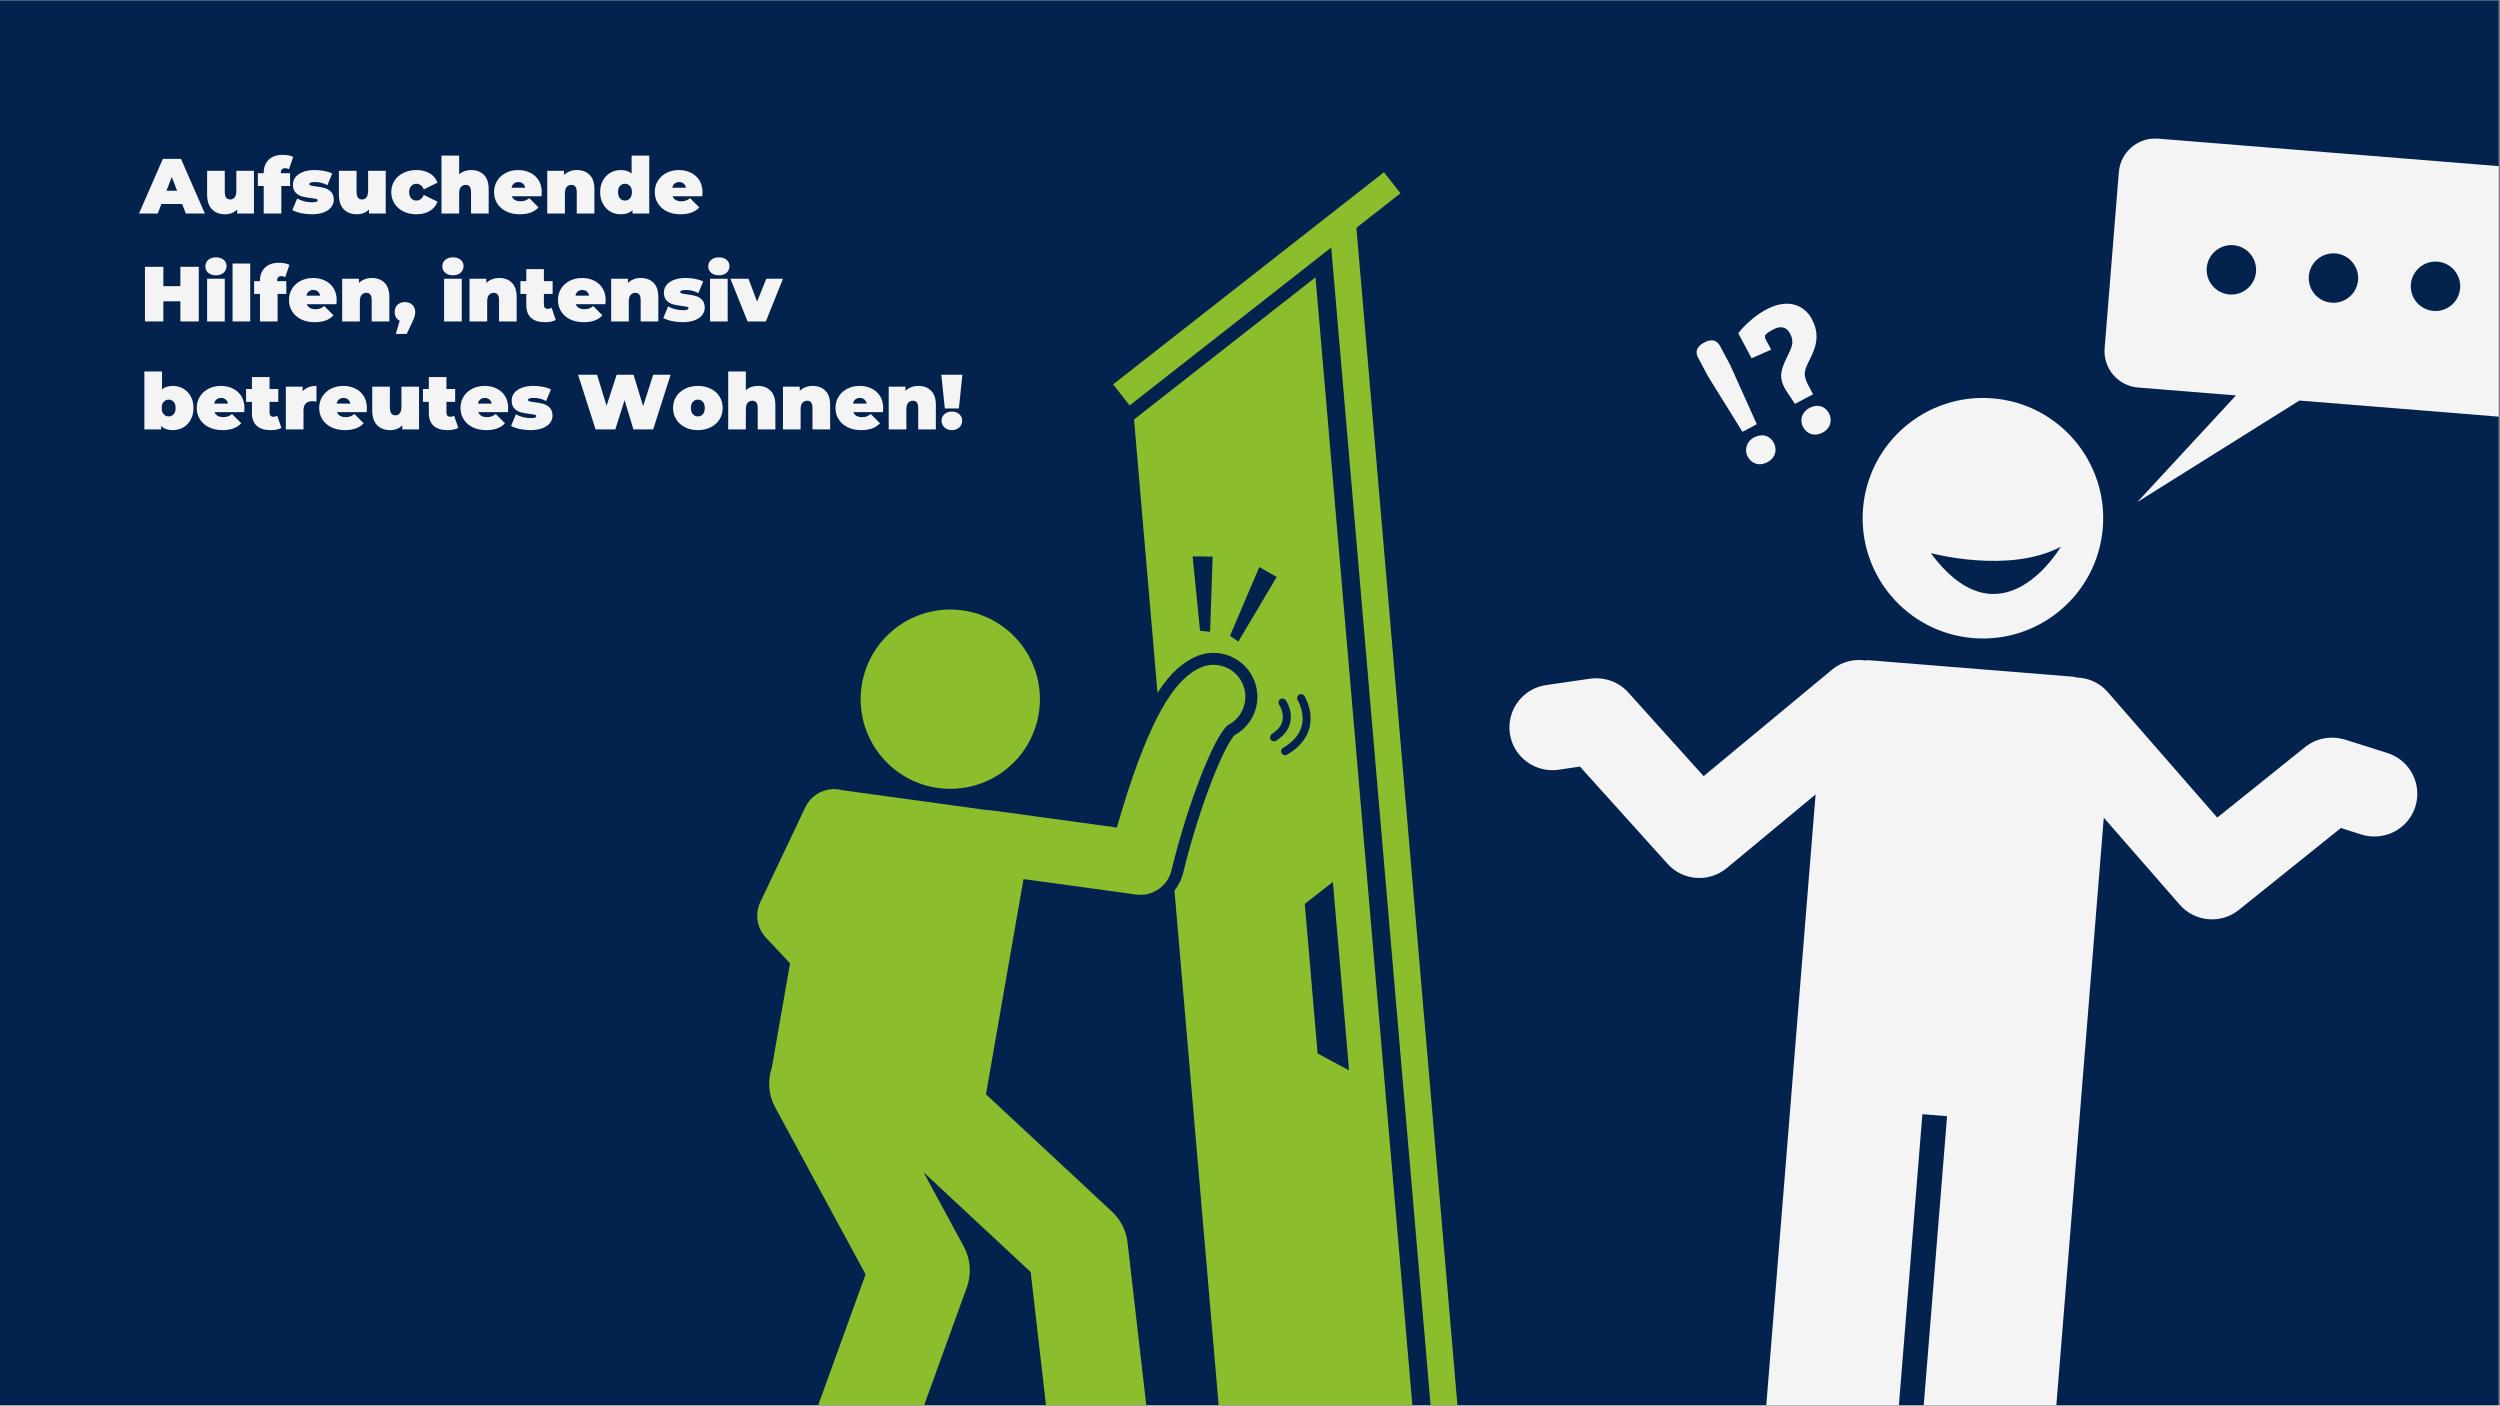 <svg xmlns="http://www.w3.org/2000/svg" xmlns:xlink="http://www.w3.org/1999/xlink" width="1366" zoomAndPan="magnify" viewBox="0 0 1024.5 576" height="768" preserveAspectRatio="xMidYMid meet" version="1.0"><rect x="0" y="0" width="1024.5" height="576" fill="#808080" stroke="none"/><defs><g/><clipPath id="25b8213dde"><path d="M 0 0.141 L 1024 0.141 L 1024 575.859 L 0 575.859 Z M 0 0.141 " clip-rule="nonzero"/></clipPath><clipPath id="cb676004bd"><path d="M 456 70 L 622 70 L 622 575.859 L 456 575.859 Z M 456 70 " clip-rule="nonzero"/></clipPath><clipPath id="ad0b7ab2ba"><path d="M 278.613 95.344 L 573.633 70.02 L 622.613 640.641 L 327.594 665.965 Z M 278.613 95.344 " clip-rule="nonzero"/></clipPath><clipPath id="c7937ac590"><path d="M 278.613 95.344 L 573.633 70.02 L 622.613 640.641 L 327.594 665.965 Z M 278.613 95.344 " clip-rule="nonzero"/></clipPath><clipPath id="2c65b1c146"><path d="M 464 113 L 584 113 L 584 575.859 L 464 575.859 Z M 464 113 " clip-rule="nonzero"/></clipPath><clipPath id="385bc21e97"><path d="M 278.613 95.344 L 573.633 70.02 L 622.613 640.641 L 327.594 665.965 Z M 278.613 95.344 " clip-rule="nonzero"/></clipPath><clipPath id="64f0d06e18"><path d="M 278.613 95.344 L 573.633 70.02 L 622.613 640.641 L 327.594 665.965 Z M 278.613 95.344 " clip-rule="nonzero"/></clipPath><clipPath id="daf5c1ca5a"><path d="M 352 249 L 427 249 L 427 324 L 352 324 Z M 352 249 " clip-rule="nonzero"/></clipPath><clipPath id="762159514d"><path d="M 278.613 95.344 L 573.633 70.02 L 622.613 640.641 L 327.594 665.965 Z M 278.613 95.344 " clip-rule="nonzero"/></clipPath><clipPath id="d66ca5c452"><path d="M 278.613 95.344 L 573.633 70.02 L 622.613 640.641 L 327.594 665.965 Z M 278.613 95.344 " clip-rule="nonzero"/></clipPath><clipPath id="ad894f2ce6"><path d="M 310 272 L 511 272 L 511 575.859 L 310 575.859 Z M 310 272 " clip-rule="nonzero"/></clipPath><clipPath id="f0c985a458"><path d="M 278.613 95.344 L 573.633 70.02 L 622.613 640.641 L 327.594 665.965 Z M 278.613 95.344 " clip-rule="nonzero"/></clipPath><clipPath id="a41aa88784"><path d="M 278.613 95.344 L 573.633 70.02 L 622.613 640.641 L 327.594 665.965 Z M 278.613 95.344 " clip-rule="nonzero"/></clipPath><clipPath id="6eef531f03"><path d="M 618 270 L 991 270 L 991 575.859 L 618 575.859 Z M 618 270 " clip-rule="nonzero"/></clipPath><clipPath id="ee517dc1c3"><path d="M 637.852 36.527 L 1051.055 69.883 L 1000.211 699.773 L 587.008 666.422 Z M 637.852 36.527 " clip-rule="nonzero"/></clipPath><clipPath id="a0e5024211"><path d="M 637.852 36.527 L 1051.055 69.883 L 1000.211 699.773 L 587.008 666.422 Z M 637.852 36.527 " clip-rule="nonzero"/></clipPath><clipPath id="c7067e1b9d"><path d="M 763 163 L 862 163 L 862 262 L 763 262 Z M 763 163 " clip-rule="nonzero"/></clipPath><clipPath id="add073754c"><path d="M 637.852 36.527 L 1051.055 69.883 L 1000.211 699.773 L 587.008 666.422 Z M 637.852 36.527 " clip-rule="nonzero"/></clipPath><clipPath id="472c89cc22"><path d="M 637.852 36.527 L 1051.055 69.883 L 1000.211 699.773 L 587.008 666.422 Z M 637.852 36.527 " clip-rule="nonzero"/></clipPath><clipPath id="4979d67a5b"><path d="M 695 139 L 720 139 L 720 177 L 695 177 Z M 695 139 " clip-rule="nonzero"/></clipPath><clipPath id="d7a58865d5"><path d="M 637.852 36.527 L 1051.055 69.883 L 1000.211 699.773 L 587.008 666.422 Z M 637.852 36.527 " clip-rule="nonzero"/></clipPath><clipPath id="a3323cdeba"><path d="M 637.852 36.527 L 1051.055 69.883 L 1000.211 699.773 L 587.008 666.422 Z M 637.852 36.527 " clip-rule="nonzero"/></clipPath><clipPath id="aa5c62e449"><path d="M 715 178 L 728 178 L 728 191 L 715 191 Z M 715 178 " clip-rule="nonzero"/></clipPath><clipPath id="44f4743925"><path d="M 637.852 36.527 L 1051.055 69.883 L 1000.211 699.773 L 587.008 666.422 Z M 637.852 36.527 " clip-rule="nonzero"/></clipPath><clipPath id="c22205be46"><path d="M 637.852 36.527 L 1051.055 69.883 L 1000.211 699.773 L 587.008 666.422 Z M 637.852 36.527 " clip-rule="nonzero"/></clipPath><clipPath id="f00ee5a2d2"><path d="M 738 166 L 751 166 L 751 179 L 738 179 Z M 738 166 " clip-rule="nonzero"/></clipPath><clipPath id="50dbfa3ab9"><path d="M 637.852 36.527 L 1051.055 69.883 L 1000.211 699.773 L 587.008 666.422 Z M 637.852 36.527 " clip-rule="nonzero"/></clipPath><clipPath id="3c5fbf03f8"><path d="M 637.852 36.527 L 1051.055 69.883 L 1000.211 699.773 L 587.008 666.422 Z M 637.852 36.527 " clip-rule="nonzero"/></clipPath><clipPath id="2d6e8cd211"><path d="M 712 124 L 745 124 L 745 166 L 712 166 Z M 712 124 " clip-rule="nonzero"/></clipPath><clipPath id="683b3ddb9b"><path d="M 637.852 36.527 L 1051.055 69.883 L 1000.211 699.773 L 587.008 666.422 Z M 637.852 36.527 " clip-rule="nonzero"/></clipPath><clipPath id="9d021819ec"><path d="M 637.852 36.527 L 1051.055 69.883 L 1000.211 699.773 L 587.008 666.422 Z M 637.852 36.527 " clip-rule="nonzero"/></clipPath><clipPath id="b63d53219b"><path d="M 862 56 L 1024 56 L 1024 206 L 862 206 Z M 862 56 " clip-rule="nonzero"/></clipPath><clipPath id="d67569361a"><path d="M 637.852 36.527 L 1051.055 69.883 L 1000.211 699.773 L 587.008 666.422 Z M 637.852 36.527 " clip-rule="nonzero"/></clipPath><clipPath id="8c98deb49f"><path d="M 637.852 36.527 L 1051.055 69.883 L 1000.211 699.773 L 587.008 666.422 Z M 637.852 36.527 " clip-rule="nonzero"/></clipPath></defs><g clip-path="url(#25b8213dde)"><path fill="#ffffff" d="M 0 0.141 L 1024 0.141 L 1024 575.859 L 0 575.859 Z M 0 0.141 " fill-opacity="1" fill-rule="nonzero"/><path fill="#03234e" d="M 0 0.141 L 1024 0.141 L 1024 575.859 L 0 575.859 Z M 0 0.141 " fill-opacity="1" fill-rule="nonzero"/></g><g clip-path="url(#cb676004bd)"><g clip-path="url(#ad0b7ab2ba)"><g clip-path="url(#c7937ac590)"><path fill="#8bbd2c" d="M 590.672 627.285 L 590.703 627.672 L 616.133 641.34 L 621.328 631.68 L 601.125 620.82 L 555.848 93.355 L 573.906 79.211 L 567.141 70.574 L 456.164 157.508 L 462.926 166.141 L 545.535 101.434 L 583.809 547.352 Z M 590.672 627.285 " fill-opacity="1" fill-rule="nonzero"/></g></g></g><g clip-path="url(#2c65b1c146)"><g clip-path="url(#385bc21e97)"><g clip-path="url(#64f0d06e18)"><path fill="#8bbd2c" d="M 489.59 269.285 C 491.543 268.359 493.617 267.793 495.758 267.609 C 503.18 266.973 510.32 271.066 513.52 277.801 C 517.641 286.473 514.324 296.637 505.984 301.227 C 502.066 304.977 491.922 328.738 484.812 357.879 C 484.168 360.531 482.941 362.922 481.301 364.945 L 497.594 554.75 L 500.035 583.191 L 583.242 627.918 L 576.383 547.988 L 539.098 113.641 L 464.73 171.898 L 474.344 283.918 C 480.039 275.051 485.098 271.418 489.59 269.285 Z M 552.848 438.648 L 539.961 431.723 L 534.699 370.418 L 546.215 361.398 Z M 531.793 286.961 C 531.316 286.195 531.551 285.191 532.316 284.715 C 533.082 284.234 534.086 284.473 534.566 285.234 C 534.719 285.484 538.32 291.379 536.637 298.164 C 535.531 302.625 532.441 306.359 527.457 309.266 C 527.242 309.391 527.008 309.465 526.773 309.484 C 526.164 309.535 525.551 309.242 525.223 308.68 C 524.77 307.898 525.035 306.902 525.812 306.445 C 530.008 304 532.582 300.949 533.469 297.379 C 534.82 291.918 531.824 287.012 531.793 286.961 Z M 528.801 295.816 C 528.191 298.875 526.223 301.48 522.953 303.559 C 522.727 303.703 522.473 303.785 522.219 303.805 C 521.633 303.855 521.039 303.586 520.699 303.055 C 520.215 302.293 520.441 301.285 521.199 300.801 C 523.68 299.227 525.156 297.344 525.59 295.203 C 526.27 291.867 524.234 288.848 524.211 288.816 C 523.703 288.074 523.887 287.059 524.625 286.547 C 525.363 286.035 526.375 286.215 526.895 286.953 C 527.008 287.121 529.742 291.098 528.801 295.816 Z M 516.059 232.387 L 523.195 236.434 L 507.453 262.949 L 504.051 260.551 Z M 496.945 228.113 L 495.902 258.93 L 491.766 258.465 L 488.738 228 Z M 496.945 228.113 " fill-opacity="1" fill-rule="nonzero"/></g></g></g><g clip-path="url(#daf5c1ca5a)"><g clip-path="url(#762159514d)"><g clip-path="url(#d66ca5c452)"><path fill="#8bbd2c" d="M 390.398 249.797 C 391.602 249.832 392.801 249.922 393.996 250.07 C 395.188 250.223 396.371 250.43 397.547 250.695 C 398.719 250.961 399.875 251.281 401.02 251.664 C 402.16 252.043 403.281 252.477 404.379 252.969 C 405.48 253.457 406.551 254 407.598 254.594 C 408.641 255.188 409.656 255.836 410.641 256.527 C 411.621 257.223 412.566 257.965 413.477 258.754 C 414.387 259.539 415.254 260.371 416.082 261.242 C 416.91 262.117 417.695 263.027 418.434 263.977 C 419.172 264.93 419.859 265.91 420.504 266.93 C 421.145 267.949 421.734 268.996 422.273 270.07 C 422.812 271.145 423.297 272.246 423.727 273.367 C 424.16 274.492 424.531 275.633 424.852 276.793 C 425.172 277.953 425.43 279.129 425.633 280.312 C 425.84 281.5 425.984 282.691 426.07 283.891 C 426.156 285.094 426.184 286.293 426.148 287.496 C 426.117 288.699 426.027 289.898 425.879 291.09 C 425.727 292.285 425.52 293.469 425.254 294.641 C 424.988 295.816 424.668 296.973 424.285 298.113 C 423.906 299.258 423.473 300.379 422.98 301.477 C 422.492 302.574 421.949 303.648 421.355 304.691 C 420.762 305.738 420.113 306.754 419.422 307.734 C 418.727 308.719 417.984 309.664 417.195 310.574 C 416.41 311.48 415.578 312.352 414.707 313.18 C 413.832 314.008 412.922 314.789 411.973 315.527 C 411.02 316.266 410.039 316.957 409.02 317.598 C 408 318.242 406.953 318.832 405.879 319.371 C 404.805 319.91 403.703 320.395 402.582 320.824 C 401.457 321.254 400.316 321.629 399.156 321.949 C 397.996 322.266 396.82 322.527 395.637 322.73 C 394.449 322.934 393.258 323.078 392.059 323.164 C 390.855 323.25 389.656 323.277 388.453 323.246 C 387.25 323.215 386.051 323.125 384.859 322.973 C 383.664 322.824 382.48 322.617 381.309 322.352 C 380.133 322.086 378.977 321.762 377.836 321.383 C 376.691 321.004 375.57 320.566 374.473 320.078 C 373.375 319.59 372.301 319.047 371.258 318.453 C 370.211 317.855 369.195 317.211 368.215 316.516 C 367.23 315.82 366.285 315.082 365.375 314.293 C 364.465 313.504 363.598 312.676 362.77 311.801 C 361.941 310.93 361.16 310.016 360.422 309.066 C 359.684 308.117 358.992 307.133 358.352 306.117 C 357.707 305.098 357.117 304.051 356.578 302.977 C 356.039 301.898 355.555 300.801 355.125 299.676 C 354.695 298.555 354.32 297.41 354 296.25 C 353.684 295.09 353.422 293.918 353.219 292.73 C 353.016 291.547 352.871 290.352 352.785 289.152 C 352.699 287.953 352.672 286.75 352.703 285.551 C 352.734 284.348 352.824 283.148 352.977 281.953 C 353.125 280.762 353.332 279.578 353.598 278.402 C 353.863 277.23 354.188 276.07 354.566 274.93 C 354.945 273.789 355.379 272.668 355.871 271.57 C 356.359 270.469 356.902 269.398 357.496 268.352 C 358.094 267.309 358.738 266.293 359.434 265.309 C 360.129 264.328 360.867 263.383 361.656 262.473 C 362.445 261.562 363.273 260.695 364.148 259.867 C 365.02 259.039 365.934 258.254 366.883 257.516 C 367.832 256.777 368.816 256.09 369.832 255.445 C 370.852 254.805 371.898 254.215 372.973 253.676 C 374.051 253.137 375.148 252.652 376.273 252.223 C 377.395 251.789 378.539 251.418 379.699 251.098 C 380.859 250.777 382.031 250.52 383.219 250.316 C 384.402 250.109 385.598 249.965 386.797 249.879 C 387.996 249.793 389.199 249.766 390.398 249.797 Z M 390.398 249.797 " fill-opacity="1" fill-rule="nonzero"/></g></g></g><g clip-path="url(#ad894f2ce6)"><g clip-path="url(#f0c985a458)"><g clip-path="url(#a41aa88784)"><path fill="#8bbd2c" d="M 338.945 625.746 C 341.816 626.785 344.77 627.141 347.629 626.895 C 355.309 626.234 362.285 621.23 365.086 613.5 L 396.215 527.523 C 398.199 522.047 397.746 515.984 394.973 510.859 L 378.477 480.395 L 422.375 521.277 L 431.215 598.184 C 432.48 609.184 442.27 617.129 453.227 616.188 C 453.426 616.172 453.625 616.152 453.82 616.129 C 465.02 614.84 473.055 604.719 471.77 593.523 L 462.066 509.141 C 461.512 504.312 459.254 499.844 455.699 496.535 L 404.047 448.434 L 419.43 360.25 L 465.586 366.574 C 466.566 366.707 467.535 366.727 468.484 366.648 C 473.957 366.176 478.699 362.27 480.051 356.723 C 486.734 329.312 497.512 301.621 503.211 297.156 C 509.5 293.961 512.133 286.316 509.09 279.906 C 505.992 273.391 498.199 270.617 491.688 273.711 C 484.992 276.891 475.836 284.797 464.324 317.977 C 461.629 325.75 459.367 333.27 457.711 339.125 L 406.328 332.09 C 405.723 332.008 405.117 331.984 404.52 331.984 L 345.246 323.828 C 344.148 323.527 343.035 323.379 341.93 323.371 L 341.516 323.312 C 341.477 323.332 341.445 323.355 341.406 323.371 C 336.676 323.523 332.191 326.246 330.023 330.816 L 311.574 369.668 C 309.27 374.523 310.172 380.293 313.848 384.211 L 323.758 394.773 L 316.312 437.453 C 314.531 442.656 314.824 448.559 317.652 453.777 L 354.715 522.238 L 326.703 599.605 C 322.867 610.203 328.348 621.906 338.945 625.746 Z M 338.945 625.746 " fill-opacity="1" fill-rule="nonzero"/></g></g></g><g fill="#f4f4f4" fill-opacity="1"><g transform="translate(57.572, 87.498)"><g><path d="M 17.078 -3.906 L 8.578 -3.906 L 7.062 0 L -0.609 0 L 9.172 -22.391 L 16.594 -22.391 L 26.391 0 L 18.578 0 Z M 15 -9.344 L 12.828 -14.969 L 10.656 -9.344 Z M 15 -9.344 "/></g></g></g><g fill="#f4f4f4" fill-opacity="1"><g transform="translate(83.345, 87.498)"><g><path d="M 20.719 -17.5 L 20.719 0 L 13.844 0 L 13.844 -1.656 C 13.207 -1 12.461 -0.504 11.609 -0.172 C 10.754 0.148 9.848 0.312 8.891 0.312 C 6.672 0.312 4.891 -0.359 3.547 -1.703 C 2.203 -3.055 1.531 -5.102 1.531 -7.844 L 1.531 -17.5 L 8.766 -17.5 L 8.766 -9.078 C 8.766 -7.891 8.957 -7.035 9.344 -6.516 C 9.727 -6.004 10.289 -5.75 11.031 -5.75 C 11.738 -5.75 12.328 -6.031 12.797 -6.594 C 13.266 -7.164 13.5 -8.062 13.5 -9.281 L 13.5 -17.5 Z M 20.719 -17.5 "/></g></g></g><g fill="#f4f4f4" fill-opacity="1"><g transform="translate(105.665, 87.498)"><g><path d="M 9.406 -16.531 L 13.203 -16.531 L 13.203 -11.266 L 9.625 -11.266 L 9.625 0 L 2.406 0 L 2.406 -11.266 L 0 -11.266 L 0 -16.531 L 2.406 -16.531 L 2.406 -16.625 C 2.406 -18.906 3.086 -20.711 4.453 -22.047 C 5.816 -23.379 7.734 -24.047 10.203 -24.047 C 11.016 -24.047 11.801 -23.973 12.562 -23.828 C 13.332 -23.68 13.973 -23.469 14.484 -23.188 L 12.766 -18.172 C 12.16 -18.441 11.613 -18.578 11.125 -18.578 C 10.594 -18.578 10.172 -18.41 9.859 -18.078 C 9.555 -17.754 9.406 -17.25 9.406 -16.562 Z M 9.406 -16.531 "/></g></g></g><g fill="#f4f4f4" fill-opacity="1"><g transform="translate(119.287, 87.498)"><g><path d="M 8.438 0.312 C 6.945 0.312 5.477 0.156 4.031 -0.156 C 2.582 -0.477 1.41 -0.895 0.516 -1.406 L 2.5 -6.172 C 3.301 -5.68 4.254 -5.297 5.359 -5.016 C 6.473 -4.742 7.555 -4.609 8.609 -4.609 C 9.43 -4.609 10.008 -4.676 10.344 -4.812 C 10.676 -4.945 10.844 -5.156 10.844 -5.438 C 10.844 -5.719 10.633 -5.91 10.219 -6.016 C 9.801 -6.117 9.125 -6.223 8.188 -6.328 C 6.758 -6.504 5.539 -6.723 4.531 -6.984 C 3.531 -7.254 2.648 -7.77 1.891 -8.531 C 1.141 -9.301 0.766 -10.398 0.766 -11.828 C 0.766 -12.961 1.102 -13.977 1.781 -14.875 C 2.469 -15.77 3.488 -16.484 4.844 -17.016 C 6.195 -17.547 7.82 -17.812 9.719 -17.812 C 11.039 -17.812 12.336 -17.688 13.609 -17.438 C 14.879 -17.195 15.961 -16.844 16.859 -16.375 L 14.875 -11.609 C 13.332 -12.461 11.645 -12.891 9.812 -12.891 C 8.238 -12.891 7.453 -12.613 7.453 -12.062 C 7.453 -11.781 7.664 -11.582 8.094 -11.469 C 8.52 -11.352 9.191 -11.238 10.109 -11.125 C 11.535 -10.957 12.742 -10.734 13.734 -10.453 C 14.723 -10.18 15.598 -9.66 16.359 -8.891 C 17.117 -8.117 17.5 -7.02 17.5 -5.594 C 17.5 -4.508 17.156 -3.52 16.469 -2.625 C 15.789 -1.727 14.77 -1.016 13.406 -0.484 C 12.039 0.047 10.383 0.312 8.438 0.312 Z M 8.438 0.312 "/></g></g></g><g fill="#f4f4f4" fill-opacity="1"><g transform="translate(137.353, 87.498)"><g><path d="M 20.719 -17.5 L 20.719 0 L 13.844 0 L 13.844 -1.656 C 13.207 -1 12.461 -0.504 11.609 -0.172 C 10.754 0.148 9.848 0.312 8.891 0.312 C 6.672 0.312 4.891 -0.359 3.547 -1.703 C 2.203 -3.055 1.531 -5.102 1.531 -7.844 L 1.531 -17.5 L 8.766 -17.5 L 8.766 -9.078 C 8.766 -7.891 8.957 -7.035 9.344 -6.516 C 9.727 -6.004 10.289 -5.75 11.031 -5.75 C 11.738 -5.75 12.328 -6.031 12.797 -6.594 C 13.266 -7.164 13.5 -8.062 13.5 -9.281 L 13.5 -17.5 Z M 20.719 -17.5 "/></g></g></g><g fill="#f4f4f4" fill-opacity="1"><g transform="translate(159.673, 87.498)"><g><path d="M 11 0.312 C 9.02 0.312 7.242 -0.066 5.672 -0.828 C 4.109 -1.598 2.883 -2.676 2 -4.062 C 1.113 -5.445 0.672 -7.016 0.672 -8.766 C 0.672 -10.516 1.113 -12.078 2 -13.453 C 2.883 -14.828 4.109 -15.895 5.672 -16.656 C 7.242 -17.426 9.02 -17.812 11 -17.812 C 13.133 -17.812 14.957 -17.352 16.469 -16.438 C 17.988 -15.52 19.035 -14.254 19.609 -12.641 L 14.016 -9.891 C 13.328 -11.422 12.312 -12.188 10.969 -12.188 C 10.113 -12.188 9.406 -11.883 8.844 -11.281 C 8.281 -10.688 8 -9.848 8 -8.766 C 8 -7.648 8.281 -6.797 8.844 -6.203 C 9.406 -5.609 10.113 -5.312 10.969 -5.312 C 12.312 -5.312 13.328 -6.078 14.016 -7.609 L 19.609 -4.859 C 19.035 -3.242 17.988 -1.977 16.469 -1.062 C 14.957 -0.145 13.133 0.312 11 0.312 Z M 11 0.312 "/></g></g></g><g fill="#f4f4f4" fill-opacity="1"><g transform="translate(179.339, 87.498)"><g><path d="M 13.75 -17.812 C 15.906 -17.812 17.641 -17.16 18.953 -15.859 C 20.266 -14.555 20.922 -12.598 20.922 -9.984 L 20.922 0 L 13.688 0 L 13.688 -8.734 C 13.688 -10.734 12.973 -11.734 11.547 -11.734 C 10.734 -11.734 10.078 -11.453 9.578 -10.891 C 9.078 -10.328 8.828 -9.438 8.828 -8.219 L 8.828 0 L 1.594 0 L 1.594 -23.734 L 8.828 -23.734 L 8.828 -16.094 C 10.172 -17.238 11.812 -17.812 13.75 -17.812 Z M 13.75 -17.812 "/></g></g></g><g fill="#f4f4f4" fill-opacity="1"><g transform="translate(201.786, 87.498)"><g><path d="M 20.219 -8.766 C 20.219 -8.66 20.188 -8.094 20.125 -7.062 L 7.969 -7.062 C 8.219 -6.406 8.641 -5.898 9.234 -5.547 C 9.836 -5.191 10.586 -5.016 11.484 -5.016 C 12.254 -5.016 12.898 -5.109 13.422 -5.297 C 13.941 -5.492 14.508 -5.828 15.125 -6.297 L 18.906 -2.5 C 17.195 -0.625 14.648 0.312 11.266 0.312 C 9.148 0.312 7.289 -0.07 5.688 -0.844 C 4.094 -1.625 2.859 -2.707 1.984 -4.094 C 1.109 -5.477 0.672 -7.035 0.672 -8.766 C 0.672 -10.516 1.102 -12.078 1.969 -13.453 C 2.832 -14.828 4.016 -15.895 5.516 -16.656 C 7.016 -17.426 8.707 -17.812 10.594 -17.812 C 12.352 -17.812 13.961 -17.457 15.422 -16.75 C 16.891 -16.051 18.055 -15.02 18.922 -13.656 C 19.785 -12.289 20.219 -10.66 20.219 -8.766 Z M 10.656 -12.891 C 9.906 -12.891 9.285 -12.688 8.797 -12.281 C 8.305 -11.875 7.988 -11.301 7.844 -10.562 L 13.469 -10.562 C 13.312 -11.281 12.988 -11.848 12.5 -12.266 C 12.008 -12.68 11.395 -12.891 10.656 -12.891 Z M 10.656 -12.891 "/></g></g></g><g fill="#f4f4f4" fill-opacity="1"><g transform="translate(222.667, 87.498)"><g><path d="M 13.75 -17.812 C 15.906 -17.812 17.641 -17.16 18.953 -15.859 C 20.266 -14.555 20.922 -12.598 20.922 -9.984 L 20.922 0 L 13.688 0 L 13.688 -8.734 C 13.688 -10.734 12.973 -11.734 11.547 -11.734 C 10.734 -11.734 10.078 -11.453 9.578 -10.891 C 9.078 -10.328 8.828 -9.438 8.828 -8.219 L 8.828 0 L 1.594 0 L 1.594 -17.5 L 8.469 -17.5 L 8.469 -15.766 C 9.156 -16.453 9.945 -16.961 10.844 -17.297 C 11.738 -17.641 12.707 -17.812 13.75 -17.812 Z M 13.75 -17.812 "/></g></g></g><g fill="#f4f4f4" fill-opacity="1"><g transform="translate(245.114, 87.498)"><g><path d="M 20.953 -23.734 L 20.953 0 L 14.078 0 L 14.078 -1.438 C 13.023 -0.27 11.426 0.312 9.281 0.312 C 7.738 0.312 6.32 -0.051 5.031 -0.781 C 3.75 -1.52 2.727 -2.582 1.969 -3.969 C 1.207 -5.352 0.828 -6.953 0.828 -8.766 C 0.828 -10.578 1.207 -12.172 1.969 -13.547 C 2.727 -14.922 3.75 -15.973 5.031 -16.703 C 6.32 -17.441 7.738 -17.812 9.281 -17.812 C 11.219 -17.812 12.695 -17.312 13.719 -16.312 L 13.719 -23.734 Z M 11 -5.312 C 11.832 -5.312 12.516 -5.613 13.047 -6.219 C 13.578 -6.82 13.844 -7.672 13.844 -8.766 C 13.844 -9.848 13.578 -10.688 13.047 -11.281 C 12.516 -11.883 11.832 -12.188 11 -12.188 C 10.164 -12.188 9.484 -11.883 8.953 -11.281 C 8.422 -10.688 8.156 -9.848 8.156 -8.766 C 8.156 -7.672 8.422 -6.82 8.953 -6.219 C 9.484 -5.613 10.164 -5.312 11 -5.312 Z M 11 -5.312 "/></g></g></g><g fill="#f4f4f4" fill-opacity="1"><g transform="translate(267.658, 87.498)"><g><path d="M 20.219 -8.766 C 20.219 -8.66 20.188 -8.094 20.125 -7.062 L 7.969 -7.062 C 8.219 -6.406 8.641 -5.898 9.234 -5.547 C 9.836 -5.191 10.586 -5.016 11.484 -5.016 C 12.254 -5.016 12.898 -5.109 13.422 -5.297 C 13.941 -5.492 14.508 -5.828 15.125 -6.297 L 18.906 -2.5 C 17.195 -0.625 14.648 0.312 11.266 0.312 C 9.148 0.312 7.289 -0.07 5.688 -0.844 C 4.094 -1.625 2.859 -2.707 1.984 -4.094 C 1.109 -5.477 0.672 -7.035 0.672 -8.766 C 0.672 -10.516 1.102 -12.078 1.969 -13.453 C 2.832 -14.828 4.016 -15.895 5.516 -16.656 C 7.016 -17.426 8.707 -17.812 10.594 -17.812 C 12.352 -17.812 13.961 -17.457 15.422 -16.75 C 16.891 -16.051 18.055 -15.02 18.922 -13.656 C 19.785 -12.289 20.219 -10.66 20.219 -8.766 Z M 10.656 -12.891 C 9.906 -12.891 9.285 -12.688 8.797 -12.281 C 8.305 -11.875 7.988 -11.301 7.844 -10.562 L 13.469 -10.562 C 13.312 -11.281 12.988 -11.848 12.5 -12.266 C 12.008 -12.68 11.395 -12.891 10.656 -12.891 Z M 10.656 -12.891 "/></g></g></g><g fill="#f4f4f4" fill-opacity="1"><g transform="translate(57.572, 131.726)"><g><path d="M 23.891 -22.391 L 23.891 0 L 16.344 0 L 16.344 -8.25 L 9.375 -8.25 L 9.375 0 L 1.828 0 L 1.828 -22.391 L 9.375 -22.391 L 9.375 -14.453 L 16.344 -14.453 L 16.344 -22.391 Z M 23.891 -22.391 "/></g></g></g><g fill="#f4f4f4" fill-opacity="1"><g transform="translate(83.281, 131.726)"><g><path d="M 1.594 -17.5 L 8.828 -17.5 L 8.828 0 L 1.594 0 Z M 5.219 -18.906 C 3.914 -18.906 2.863 -19.25 2.062 -19.938 C 1.27 -20.633 0.875 -21.516 0.875 -22.578 C 0.875 -23.648 1.27 -24.531 2.062 -25.219 C 2.863 -25.914 3.914 -26.266 5.219 -26.266 C 6.539 -26.266 7.594 -25.93 8.375 -25.266 C 9.164 -24.609 9.562 -23.754 9.562 -22.703 C 9.562 -21.598 9.164 -20.688 8.375 -19.969 C 7.594 -19.258 6.539 -18.906 5.219 -18.906 Z M 5.219 -18.906 "/></g></g></g><g fill="#f4f4f4" fill-opacity="1"><g transform="translate(93.705, 131.726)"><g><path d="M 1.594 -23.734 L 8.828 -23.734 L 8.828 0 L 1.594 0 Z M 1.594 -23.734 "/></g></g></g><g fill="#f4f4f4" fill-opacity="1"><g transform="translate(104.13, 131.726)"><g><path d="M 9.406 -16.531 L 13.203 -16.531 L 13.203 -11.266 L 9.625 -11.266 L 9.625 0 L 2.406 0 L 2.406 -11.266 L 0 -11.266 L 0 -16.531 L 2.406 -16.531 L 2.406 -16.625 C 2.406 -18.906 3.086 -20.711 4.453 -22.047 C 5.816 -23.379 7.734 -24.047 10.203 -24.047 C 11.016 -24.047 11.801 -23.973 12.562 -23.828 C 13.332 -23.68 13.973 -23.469 14.484 -23.188 L 12.766 -18.172 C 12.16 -18.441 11.613 -18.578 11.125 -18.578 C 10.594 -18.578 10.172 -18.41 9.859 -18.078 C 9.555 -17.754 9.406 -17.25 9.406 -16.562 Z M 9.406 -16.531 "/></g></g></g><g fill="#f4f4f4" fill-opacity="1"><g transform="translate(117.752, 131.726)"><g><path d="M 20.219 -8.766 C 20.219 -8.66 20.188 -8.094 20.125 -7.062 L 7.969 -7.062 C 8.219 -6.406 8.641 -5.898 9.234 -5.547 C 9.836 -5.191 10.586 -5.016 11.484 -5.016 C 12.254 -5.016 12.898 -5.109 13.422 -5.297 C 13.941 -5.492 14.508 -5.828 15.125 -6.297 L 18.906 -2.5 C 17.195 -0.625 14.648 0.312 11.266 0.312 C 9.148 0.312 7.289 -0.07 5.688 -0.844 C 4.094 -1.625 2.859 -2.707 1.984 -4.094 C 1.109 -5.477 0.672 -7.035 0.672 -8.766 C 0.672 -10.516 1.102 -12.078 1.969 -13.453 C 2.832 -14.828 4.016 -15.895 5.516 -16.656 C 7.016 -17.426 8.707 -17.812 10.594 -17.812 C 12.352 -17.812 13.961 -17.457 15.422 -16.75 C 16.891 -16.051 18.055 -15.02 18.922 -13.656 C 19.785 -12.289 20.219 -10.66 20.219 -8.766 Z M 10.656 -12.891 C 9.906 -12.891 9.285 -12.688 8.797 -12.281 C 8.305 -11.875 7.988 -11.301 7.844 -10.562 L 13.469 -10.562 C 13.312 -11.281 12.988 -11.848 12.5 -12.266 C 12.008 -12.68 11.395 -12.891 10.656 -12.891 Z M 10.656 -12.891 "/></g></g></g><g fill="#f4f4f4" fill-opacity="1"><g transform="translate(138.632, 131.726)"><g><path d="M 13.75 -17.812 C 15.906 -17.812 17.641 -17.16 18.953 -15.859 C 20.266 -14.555 20.922 -12.598 20.922 -9.984 L 20.922 0 L 13.688 0 L 13.688 -8.734 C 13.688 -10.734 12.973 -11.734 11.547 -11.734 C 10.734 -11.734 10.078 -11.453 9.578 -10.891 C 9.078 -10.328 8.828 -9.438 8.828 -8.219 L 8.828 0 L 1.594 0 L 1.594 -17.5 L 8.469 -17.5 L 8.469 -15.766 C 9.156 -16.453 9.945 -16.961 10.844 -17.297 C 11.738 -17.641 12.707 -17.812 13.75 -17.812 Z M 13.75 -17.812 "/></g></g></g><g fill="#f4f4f4" fill-opacity="1"><g transform="translate(161.08, 131.726)"><g><path d="M 4.859 -7.938 C 6.098 -7.938 7.109 -7.562 7.891 -6.812 C 8.68 -6.062 9.078 -5.07 9.078 -3.844 C 9.078 -3.281 9.004 -2.723 8.859 -2.172 C 8.711 -1.617 8.375 -0.773 7.844 0.359 L 5.594 5.125 L 1.125 5.125 L 2.719 -0.281 C 2.062 -0.602 1.551 -1.066 1.188 -1.672 C 0.82 -2.285 0.641 -3.008 0.641 -3.844 C 0.641 -5.07 1.031 -6.062 1.812 -6.812 C 2.602 -7.562 3.617 -7.938 4.859 -7.938 Z M 4.859 -7.938 "/></g></g></g><g fill="#f4f4f4" fill-opacity="1"><g transform="translate(170.801, 131.726)"><g/></g></g><g fill="#f4f4f4" fill-opacity="1"><g transform="translate(180.394, 131.726)"><g><path d="M 1.594 -17.5 L 8.828 -17.5 L 8.828 0 L 1.594 0 Z M 5.219 -18.906 C 3.914 -18.906 2.863 -19.25 2.062 -19.938 C 1.27 -20.633 0.875 -21.516 0.875 -22.578 C 0.875 -23.648 1.27 -24.531 2.062 -25.219 C 2.863 -25.914 3.914 -26.266 5.219 -26.266 C 6.539 -26.266 7.594 -25.93 8.375 -25.266 C 9.164 -24.609 9.562 -23.754 9.562 -22.703 C 9.562 -21.598 9.164 -20.688 8.375 -19.969 C 7.594 -19.258 6.539 -18.906 5.219 -18.906 Z M 5.219 -18.906 "/></g></g></g><g fill="#f4f4f4" fill-opacity="1"><g transform="translate(190.818, 131.726)"><g><path d="M 13.75 -17.812 C 15.906 -17.812 17.641 -17.16 18.953 -15.859 C 20.266 -14.555 20.922 -12.598 20.922 -9.984 L 20.922 0 L 13.688 0 L 13.688 -8.734 C 13.688 -10.734 12.973 -11.734 11.547 -11.734 C 10.734 -11.734 10.078 -11.453 9.578 -10.891 C 9.078 -10.328 8.828 -9.438 8.828 -8.219 L 8.828 0 L 1.594 0 L 1.594 -17.5 L 8.469 -17.5 L 8.469 -15.766 C 9.156 -16.453 9.945 -16.961 10.844 -17.297 C 11.738 -17.641 12.707 -17.812 13.75 -17.812 Z M 13.75 -17.812 "/></g></g></g><g fill="#f4f4f4" fill-opacity="1"><g transform="translate(213.266, 131.726)"><g><path d="M 14.484 -0.609 C 13.398 0.004 11.922 0.312 10.047 0.312 C 7.586 0.312 5.695 -0.273 4.375 -1.453 C 3.062 -2.641 2.406 -4.414 2.406 -6.781 L 2.406 -11.266 L 0 -11.266 L 0 -16.531 L 2.406 -16.531 L 2.406 -21.422 L 9.625 -21.422 L 9.625 -16.531 L 13.203 -16.531 L 13.203 -11.266 L 9.625 -11.266 L 9.625 -6.844 C 9.625 -6.312 9.758 -5.895 10.031 -5.594 C 10.312 -5.301 10.676 -5.156 11.125 -5.156 C 11.75 -5.156 12.297 -5.312 12.766 -5.625 Z M 14.484 -0.609 "/></g></g></g><g fill="#f4f4f4" fill-opacity="1"><g transform="translate(227.975, 131.726)"><g><path d="M 20.219 -8.766 C 20.219 -8.66 20.188 -8.094 20.125 -7.062 L 7.969 -7.062 C 8.219 -6.406 8.641 -5.898 9.234 -5.547 C 9.836 -5.191 10.586 -5.016 11.484 -5.016 C 12.254 -5.016 12.898 -5.109 13.422 -5.297 C 13.941 -5.492 14.508 -5.828 15.125 -6.297 L 18.906 -2.5 C 17.195 -0.625 14.648 0.312 11.266 0.312 C 9.148 0.312 7.289 -0.07 5.688 -0.844 C 4.094 -1.625 2.859 -2.707 1.984 -4.094 C 1.109 -5.477 0.672 -7.035 0.672 -8.766 C 0.672 -10.516 1.102 -12.078 1.969 -13.453 C 2.832 -14.828 4.016 -15.895 5.516 -16.656 C 7.016 -17.426 8.707 -17.812 10.594 -17.812 C 12.352 -17.812 13.961 -17.457 15.422 -16.75 C 16.891 -16.051 18.055 -15.02 18.922 -13.656 C 19.785 -12.289 20.219 -10.66 20.219 -8.766 Z M 10.656 -12.891 C 9.906 -12.891 9.285 -12.688 8.797 -12.281 C 8.305 -11.875 7.988 -11.301 7.844 -10.562 L 13.469 -10.562 C 13.312 -11.281 12.988 -11.848 12.5 -12.266 C 12.008 -12.68 11.395 -12.891 10.656 -12.891 Z M 10.656 -12.891 "/></g></g></g><g fill="#f4f4f4" fill-opacity="1"><g transform="translate(248.856, 131.726)"><g><path d="M 13.75 -17.812 C 15.906 -17.812 17.641 -17.16 18.953 -15.859 C 20.266 -14.555 20.922 -12.598 20.922 -9.984 L 20.922 0 L 13.688 0 L 13.688 -8.734 C 13.688 -10.734 12.973 -11.734 11.547 -11.734 C 10.734 -11.734 10.078 -11.453 9.578 -10.891 C 9.078 -10.328 8.828 -9.438 8.828 -8.219 L 8.828 0 L 1.594 0 L 1.594 -17.5 L 8.469 -17.5 L 8.469 -15.766 C 9.156 -16.453 9.945 -16.961 10.844 -17.297 C 11.738 -17.641 12.707 -17.812 13.75 -17.812 Z M 13.75 -17.812 "/></g></g></g><g fill="#f4f4f4" fill-opacity="1"><g transform="translate(271.303, 131.726)"><g><path d="M 8.438 0.312 C 6.945 0.312 5.477 0.156 4.031 -0.156 C 2.582 -0.477 1.41 -0.895 0.516 -1.406 L 2.5 -6.172 C 3.301 -5.68 4.254 -5.297 5.359 -5.016 C 6.473 -4.742 7.555 -4.609 8.609 -4.609 C 9.43 -4.609 10.008 -4.676 10.344 -4.812 C 10.676 -4.945 10.844 -5.156 10.844 -5.438 C 10.844 -5.719 10.633 -5.91 10.219 -6.016 C 9.801 -6.117 9.125 -6.223 8.188 -6.328 C 6.758 -6.504 5.539 -6.723 4.531 -6.984 C 3.531 -7.254 2.648 -7.77 1.891 -8.531 C 1.141 -9.301 0.766 -10.398 0.766 -11.828 C 0.766 -12.961 1.102 -13.977 1.781 -14.875 C 2.469 -15.77 3.488 -16.484 4.844 -17.016 C 6.195 -17.547 7.82 -17.812 9.719 -17.812 C 11.039 -17.812 12.336 -17.688 13.609 -17.438 C 14.879 -17.195 15.961 -16.844 16.859 -16.375 L 14.875 -11.609 C 13.332 -12.461 11.645 -12.891 9.812 -12.891 C 8.238 -12.891 7.453 -12.613 7.453 -12.062 C 7.453 -11.781 7.664 -11.582 8.094 -11.469 C 8.52 -11.352 9.191 -11.238 10.109 -11.125 C 11.535 -10.957 12.742 -10.734 13.734 -10.453 C 14.723 -10.18 15.598 -9.66 16.359 -8.891 C 17.117 -8.117 17.5 -7.02 17.5 -5.594 C 17.5 -4.508 17.156 -3.52 16.469 -2.625 C 15.789 -1.727 14.77 -1.016 13.406 -0.484 C 12.039 0.047 10.383 0.312 8.438 0.312 Z M 8.438 0.312 "/></g></g></g><g fill="#f4f4f4" fill-opacity="1"><g transform="translate(289.37, 131.726)"><g><path d="M 1.594 -17.5 L 8.828 -17.5 L 8.828 0 L 1.594 0 Z M 5.219 -18.906 C 3.914 -18.906 2.863 -19.25 2.062 -19.938 C 1.27 -20.633 0.875 -21.516 0.875 -22.578 C 0.875 -23.648 1.27 -24.531 2.062 -25.219 C 2.863 -25.914 3.914 -26.266 5.219 -26.266 C 6.539 -26.266 7.594 -25.93 8.375 -25.266 C 9.164 -24.609 9.562 -23.754 9.562 -22.703 C 9.562 -21.598 9.164 -20.688 8.375 -19.969 C 7.594 -19.258 6.539 -18.906 5.219 -18.906 Z M 5.219 -18.906 "/></g></g></g><g fill="#f4f4f4" fill-opacity="1"><g transform="translate(299.794, 131.726)"><g><path d="M 21.078 -17.5 L 14.047 0 L 6.562 0 L -0.484 -17.5 L 6.938 -17.5 L 10.453 -8.125 L 14.234 -17.5 Z M 21.078 -17.5 "/></g></g></g><g fill="#f4f4f4" fill-opacity="1"><g transform="translate(57.572, 175.955)"><g><path d="M 13.281 -17.812 C 14.812 -17.812 16.223 -17.441 17.516 -16.703 C 18.805 -15.973 19.828 -14.922 20.578 -13.547 C 21.336 -12.172 21.719 -10.578 21.719 -8.766 C 21.719 -6.953 21.336 -5.352 20.578 -3.969 C 19.828 -2.582 18.805 -1.52 17.516 -0.781 C 16.223 -0.051 14.812 0.312 13.281 0.312 C 11.125 0.312 9.52 -0.27 8.469 -1.438 L 8.469 0 L 1.594 0 L 1.594 -23.734 L 8.828 -23.734 L 8.828 -16.312 C 9.848 -17.312 11.332 -17.812 13.281 -17.812 Z M 11.547 -5.312 C 12.379 -5.312 13.062 -5.613 13.594 -6.219 C 14.125 -6.82 14.391 -7.672 14.391 -8.766 C 14.391 -9.848 14.125 -10.688 13.594 -11.281 C 13.062 -11.883 12.379 -12.188 11.547 -12.188 C 10.711 -12.188 10.031 -11.883 9.5 -11.281 C 8.969 -10.688 8.703 -9.848 8.703 -8.766 C 8.703 -7.672 8.969 -6.82 9.5 -6.219 C 10.031 -5.613 10.711 -5.312 11.547 -5.312 Z M 11.547 -5.312 "/></g></g></g><g fill="#f4f4f4" fill-opacity="1"><g transform="translate(79.955, 175.955)"><g><path d="M 20.219 -8.766 C 20.219 -8.66 20.188 -8.094 20.125 -7.062 L 7.969 -7.062 C 8.219 -6.406 8.641 -5.898 9.234 -5.547 C 9.836 -5.191 10.586 -5.016 11.484 -5.016 C 12.254 -5.016 12.898 -5.109 13.422 -5.297 C 13.941 -5.492 14.508 -5.828 15.125 -6.297 L 18.906 -2.5 C 17.195 -0.625 14.648 0.312 11.266 0.312 C 9.148 0.312 7.289 -0.07 5.688 -0.844 C 4.094 -1.625 2.859 -2.707 1.984 -4.094 C 1.109 -5.477 0.672 -7.035 0.672 -8.766 C 0.672 -10.516 1.102 -12.078 1.969 -13.453 C 2.832 -14.828 4.016 -15.895 5.516 -16.656 C 7.016 -17.426 8.707 -17.812 10.594 -17.812 C 12.352 -17.812 13.961 -17.457 15.422 -16.75 C 16.891 -16.051 18.055 -15.02 18.922 -13.656 C 19.785 -12.289 20.219 -10.66 20.219 -8.766 Z M 10.656 -12.891 C 9.906 -12.891 9.285 -12.688 8.797 -12.281 C 8.305 -11.875 7.988 -11.301 7.844 -10.562 L 13.469 -10.562 C 13.312 -11.281 12.988 -11.848 12.5 -12.266 C 12.008 -12.68 11.395 -12.891 10.656 -12.891 Z M 10.656 -12.891 "/></g></g></g><g fill="#f4f4f4" fill-opacity="1"><g transform="translate(100.836, 175.955)"><g><path d="M 14.484 -0.609 C 13.398 0.004 11.922 0.312 10.047 0.312 C 7.586 0.312 5.695 -0.273 4.375 -1.453 C 3.062 -2.641 2.406 -4.414 2.406 -6.781 L 2.406 -11.266 L 0 -11.266 L 0 -16.531 L 2.406 -16.531 L 2.406 -21.422 L 9.625 -21.422 L 9.625 -16.531 L 13.203 -16.531 L 13.203 -11.266 L 9.625 -11.266 L 9.625 -6.844 C 9.625 -6.312 9.758 -5.895 10.031 -5.594 C 10.312 -5.301 10.676 -5.156 11.125 -5.156 C 11.75 -5.156 12.297 -5.312 12.766 -5.625 Z M 14.484 -0.609 "/></g></g></g><g fill="#f4f4f4" fill-opacity="1"><g transform="translate(115.545, 175.955)"><g><path d="M 8.469 -15.609 C 9.75 -17.078 11.641 -17.812 14.141 -17.812 L 14.141 -11.422 C 13.566 -11.504 13.031 -11.547 12.531 -11.547 C 10.062 -11.547 8.828 -10.285 8.828 -7.766 L 8.828 0 L 1.594 0 L 1.594 -17.5 L 8.469 -17.5 Z M 8.469 -15.609 "/></g></g></g><g fill="#f4f4f4" fill-opacity="1"><g transform="translate(130.127, 175.955)"><g><path d="M 20.219 -8.766 C 20.219 -8.66 20.188 -8.094 20.125 -7.062 L 7.969 -7.062 C 8.219 -6.406 8.641 -5.898 9.234 -5.547 C 9.836 -5.191 10.586 -5.016 11.484 -5.016 C 12.254 -5.016 12.898 -5.109 13.422 -5.297 C 13.941 -5.492 14.508 -5.828 15.125 -6.297 L 18.906 -2.5 C 17.195 -0.625 14.648 0.312 11.266 0.312 C 9.148 0.312 7.289 -0.07 5.688 -0.844 C 4.094 -1.625 2.859 -2.707 1.984 -4.094 C 1.109 -5.477 0.672 -7.035 0.672 -8.766 C 0.672 -10.516 1.102 -12.078 1.969 -13.453 C 2.832 -14.828 4.016 -15.895 5.516 -16.656 C 7.016 -17.426 8.707 -17.812 10.594 -17.812 C 12.352 -17.812 13.961 -17.457 15.422 -16.75 C 16.891 -16.051 18.055 -15.02 18.922 -13.656 C 19.785 -12.289 20.219 -10.66 20.219 -8.766 Z M 10.656 -12.891 C 9.906 -12.891 9.285 -12.688 8.797 -12.281 C 8.305 -11.875 7.988 -11.301 7.844 -10.562 L 13.469 -10.562 C 13.312 -11.281 12.988 -11.848 12.5 -12.266 C 12.008 -12.68 11.395 -12.891 10.656 -12.891 Z M 10.656 -12.891 "/></g></g></g><g fill="#f4f4f4" fill-opacity="1"><g transform="translate(151.007, 175.955)"><g><path d="M 20.719 -17.5 L 20.719 0 L 13.844 0 L 13.844 -1.656 C 13.207 -1 12.461 -0.504 11.609 -0.172 C 10.754 0.148 9.848 0.312 8.891 0.312 C 6.672 0.312 4.891 -0.359 3.547 -1.703 C 2.203 -3.055 1.531 -5.102 1.531 -7.844 L 1.531 -17.5 L 8.766 -17.5 L 8.766 -9.078 C 8.766 -7.891 8.957 -7.035 9.344 -6.516 C 9.727 -6.004 10.289 -5.75 11.031 -5.75 C 11.738 -5.75 12.328 -6.031 12.797 -6.594 C 13.266 -7.164 13.5 -8.062 13.5 -9.281 L 13.5 -17.5 Z M 20.719 -17.5 "/></g></g></g><g fill="#f4f4f4" fill-opacity="1"><g transform="translate(173.327, 175.955)"><g><path d="M 14.484 -0.609 C 13.398 0.004 11.922 0.312 10.047 0.312 C 7.586 0.312 5.695 -0.273 4.375 -1.453 C 3.062 -2.641 2.406 -4.414 2.406 -6.781 L 2.406 -11.266 L 0 -11.266 L 0 -16.531 L 2.406 -16.531 L 2.406 -21.422 L 9.625 -21.422 L 9.625 -16.531 L 13.203 -16.531 L 13.203 -11.266 L 9.625 -11.266 L 9.625 -6.844 C 9.625 -6.312 9.758 -5.895 10.031 -5.594 C 10.312 -5.301 10.676 -5.156 11.125 -5.156 C 11.75 -5.156 12.297 -5.312 12.766 -5.625 Z M 14.484 -0.609 "/></g></g></g><g fill="#f4f4f4" fill-opacity="1"><g transform="translate(188.036, 175.955)"><g><path d="M 20.219 -8.766 C 20.219 -8.66 20.188 -8.094 20.125 -7.062 L 7.969 -7.062 C 8.219 -6.406 8.641 -5.898 9.234 -5.547 C 9.836 -5.191 10.586 -5.016 11.484 -5.016 C 12.254 -5.016 12.898 -5.109 13.422 -5.297 C 13.941 -5.492 14.508 -5.828 15.125 -6.297 L 18.906 -2.5 C 17.195 -0.625 14.648 0.312 11.266 0.312 C 9.148 0.312 7.289 -0.07 5.688 -0.844 C 4.094 -1.625 2.859 -2.707 1.984 -4.094 C 1.109 -5.477 0.672 -7.035 0.672 -8.766 C 0.672 -10.516 1.102 -12.078 1.969 -13.453 C 2.832 -14.828 4.016 -15.895 5.516 -16.656 C 7.016 -17.426 8.707 -17.812 10.594 -17.812 C 12.352 -17.812 13.961 -17.457 15.422 -16.75 C 16.891 -16.051 18.055 -15.02 18.922 -13.656 C 19.785 -12.289 20.219 -10.66 20.219 -8.766 Z M 10.656 -12.891 C 9.906 -12.891 9.285 -12.688 8.797 -12.281 C 8.305 -11.875 7.988 -11.301 7.844 -10.562 L 13.469 -10.562 C 13.312 -11.281 12.988 -11.848 12.5 -12.266 C 12.008 -12.68 11.395 -12.891 10.656 -12.891 Z M 10.656 -12.891 "/></g></g></g><g fill="#f4f4f4" fill-opacity="1"><g transform="translate(208.917, 175.955)"><g><path d="M 8.438 0.312 C 6.945 0.312 5.477 0.156 4.031 -0.156 C 2.582 -0.477 1.41 -0.895 0.516 -1.406 L 2.5 -6.172 C 3.301 -5.68 4.254 -5.297 5.359 -5.016 C 6.473 -4.742 7.555 -4.609 8.609 -4.609 C 9.43 -4.609 10.008 -4.676 10.344 -4.812 C 10.676 -4.945 10.844 -5.156 10.844 -5.438 C 10.844 -5.719 10.633 -5.91 10.219 -6.016 C 9.801 -6.117 9.125 -6.223 8.188 -6.328 C 6.758 -6.504 5.539 -6.723 4.531 -6.984 C 3.531 -7.254 2.648 -7.77 1.891 -8.531 C 1.141 -9.301 0.766 -10.398 0.766 -11.828 C 0.766 -12.961 1.102 -13.977 1.781 -14.875 C 2.469 -15.77 3.488 -16.484 4.844 -17.016 C 6.195 -17.547 7.82 -17.812 9.719 -17.812 C 11.039 -17.812 12.336 -17.688 13.609 -17.438 C 14.879 -17.195 15.961 -16.844 16.859 -16.375 L 14.875 -11.609 C 13.332 -12.461 11.645 -12.891 9.812 -12.891 C 8.238 -12.891 7.453 -12.613 7.453 -12.062 C 7.453 -11.781 7.664 -11.582 8.094 -11.469 C 8.52 -11.352 9.191 -11.238 10.109 -11.125 C 11.535 -10.957 12.742 -10.734 13.734 -10.453 C 14.723 -10.18 15.598 -9.66 16.359 -8.891 C 17.117 -8.117 17.5 -7.02 17.5 -5.594 C 17.5 -4.508 17.156 -3.52 16.469 -2.625 C 15.789 -1.727 14.77 -1.016 13.406 -0.484 C 12.039 0.047 10.383 0.312 8.438 0.312 Z M 8.438 0.312 "/></g></g></g><g fill="#f4f4f4" fill-opacity="1"><g transform="translate(226.984, 175.955)"><g/></g></g><g fill="#f4f4f4" fill-opacity="1"><g transform="translate(236.577, 175.955)"><g><path d="M 38.25 -22.391 L 31.094 0 L 23 0 L 19.375 -11.969 L 15.578 0 L 7.484 0 L 0.312 -22.391 L 8.094 -22.391 L 12 -9.656 L 16.125 -22.391 L 23.062 -22.391 L 26.969 -9.5 L 31.094 -22.391 Z M 38.25 -22.391 "/></g></g></g><g fill="#f4f4f4" fill-opacity="1"><g transform="translate(275.14, 175.955)"><g><path d="M 10.844 0.312 C 8.906 0.312 7.16 -0.07 5.609 -0.844 C 4.066 -1.625 2.859 -2.703 1.984 -4.078 C 1.109 -5.453 0.672 -7.016 0.672 -8.766 C 0.672 -10.516 1.109 -12.078 1.984 -13.453 C 2.859 -14.828 4.066 -15.895 5.609 -16.656 C 7.16 -17.426 8.906 -17.812 10.844 -17.812 C 12.801 -17.812 14.551 -17.426 16.094 -16.656 C 17.645 -15.895 18.852 -14.828 19.719 -13.453 C 20.582 -12.078 21.016 -10.516 21.016 -8.766 C 21.016 -7.016 20.582 -5.453 19.719 -4.078 C 18.852 -2.703 17.645 -1.625 16.094 -0.844 C 14.551 -0.07 12.801 0.312 10.844 0.312 Z M 10.844 -5.312 C 11.676 -5.312 12.359 -5.613 12.891 -6.219 C 13.422 -6.82 13.688 -7.672 13.688 -8.766 C 13.688 -9.848 13.422 -10.688 12.891 -11.281 C 12.359 -11.883 11.676 -12.188 10.844 -12.188 C 10.008 -12.188 9.328 -11.883 8.797 -11.281 C 8.266 -10.688 8 -9.848 8 -8.766 C 8 -7.672 8.266 -6.82 8.797 -6.219 C 9.328 -5.613 10.008 -5.312 10.844 -5.312 Z M 10.844 -5.312 "/></g></g></g><g fill="#f4f4f4" fill-opacity="1"><g transform="translate(296.82, 175.955)"><g><path d="M 13.75 -17.812 C 15.906 -17.812 17.641 -17.16 18.953 -15.859 C 20.266 -14.555 20.922 -12.598 20.922 -9.984 L 20.922 0 L 13.688 0 L 13.688 -8.734 C 13.688 -10.734 12.973 -11.734 11.547 -11.734 C 10.734 -11.734 10.078 -11.453 9.578 -10.891 C 9.078 -10.328 8.828 -9.438 8.828 -8.219 L 8.828 0 L 1.594 0 L 1.594 -23.734 L 8.828 -23.734 L 8.828 -16.094 C 10.172 -17.238 11.812 -17.812 13.75 -17.812 Z M 13.75 -17.812 "/></g></g></g><g fill="#f4f4f4" fill-opacity="1"><g transform="translate(319.268, 175.955)"><g><path d="M 13.75 -17.812 C 15.906 -17.812 17.641 -17.16 18.953 -15.859 C 20.266 -14.555 20.922 -12.598 20.922 -9.984 L 20.922 0 L 13.688 0 L 13.688 -8.734 C 13.688 -10.734 12.973 -11.734 11.547 -11.734 C 10.734 -11.734 10.078 -11.453 9.578 -10.891 C 9.078 -10.328 8.828 -9.438 8.828 -8.219 L 8.828 0 L 1.594 0 L 1.594 -17.5 L 8.469 -17.5 L 8.469 -15.766 C 9.156 -16.453 9.945 -16.961 10.844 -17.297 C 11.738 -17.641 12.707 -17.812 13.75 -17.812 Z M 13.75 -17.812 "/></g></g></g><g fill="#f4f4f4" fill-opacity="1"><g transform="translate(341.715, 175.955)"><g><path d="M 20.219 -8.766 C 20.219 -8.66 20.188 -8.094 20.125 -7.062 L 7.969 -7.062 C 8.219 -6.406 8.641 -5.898 9.234 -5.547 C 9.836 -5.191 10.586 -5.016 11.484 -5.016 C 12.254 -5.016 12.898 -5.109 13.422 -5.297 C 13.941 -5.492 14.508 -5.828 15.125 -6.297 L 18.906 -2.5 C 17.195 -0.625 14.648 0.312 11.266 0.312 C 9.148 0.312 7.289 -0.07 5.688 -0.844 C 4.094 -1.625 2.859 -2.707 1.984 -4.094 C 1.109 -5.477 0.672 -7.035 0.672 -8.766 C 0.672 -10.516 1.102 -12.078 1.969 -13.453 C 2.832 -14.828 4.016 -15.895 5.516 -16.656 C 7.016 -17.426 8.707 -17.812 10.594 -17.812 C 12.352 -17.812 13.961 -17.457 15.422 -16.75 C 16.891 -16.051 18.055 -15.02 18.922 -13.656 C 19.785 -12.289 20.219 -10.66 20.219 -8.766 Z M 10.656 -12.891 C 9.906 -12.891 9.285 -12.688 8.797 -12.281 C 8.305 -11.875 7.988 -11.301 7.844 -10.562 L 13.469 -10.562 C 13.312 -11.281 12.988 -11.848 12.5 -12.266 C 12.008 -12.68 11.395 -12.891 10.656 -12.891 Z M 10.656 -12.891 "/></g></g></g><g fill="#f4f4f4" fill-opacity="1"><g transform="translate(362.596, 175.955)"><g><path d="M 13.75 -17.812 C 15.906 -17.812 17.641 -17.16 18.953 -15.859 C 20.266 -14.555 20.922 -12.598 20.922 -9.984 L 20.922 0 L 13.688 0 L 13.688 -8.734 C 13.688 -10.734 12.973 -11.734 11.547 -11.734 C 10.734 -11.734 10.078 -11.453 9.578 -10.891 C 9.078 -10.328 8.828 -9.438 8.828 -8.219 L 8.828 0 L 1.594 0 L 1.594 -17.5 L 8.469 -17.5 L 8.469 -15.766 C 9.156 -16.453 9.945 -16.961 10.844 -17.297 C 11.738 -17.641 12.707 -17.812 13.75 -17.812 Z M 13.75 -17.812 "/></g></g></g><g fill="#f4f4f4" fill-opacity="1"><g transform="translate(385.044, 175.955)"><g><path d="M 0.703 -22.391 L 9.344 -22.391 L 7.906 -8.578 L 2.141 -8.578 Z M 5.016 0.312 C 3.785 0.312 2.773 -0.055 1.984 -0.797 C 1.191 -1.547 0.797 -2.453 0.797 -3.516 C 0.797 -4.609 1.191 -5.508 1.984 -6.219 C 2.773 -6.938 3.785 -7.297 5.016 -7.297 C 6.254 -7.297 7.27 -6.938 8.062 -6.219 C 8.852 -5.508 9.25 -4.609 9.25 -3.516 C 9.25 -2.453 8.852 -1.547 8.062 -0.797 C 7.27 -0.055 6.254 0.312 5.016 0.312 Z M 5.016 0.312 "/></g></g></g><g clip-path="url(#6eef531f03)"><g clip-path="url(#ee517dc1c3)"><g clip-path="url(#a0e5024211)"><path fill="#f4f4f4" d="M 742.203 348.176 L 738.5 394.016 L 735.164 435.367 L 717.891 649.332 C 716.688 664.25 727.805 677.305 742.711 678.508 C 757.613 679.711 770.68 668.605 771.883 653.691 L 787.793 456.598 L 797.91 457.414 L 782 654.508 C 780.797 669.422 791.914 682.477 806.82 683.68 C 821.727 684.883 834.789 673.781 835.992 658.867 L 853.266 444.898 L 856.602 403.547 L 860.305 357.711 L 862.129 335.082 L 893.27 370.77 C 896.395 374.348 900.652 376.344 905.066 376.703 C 909.375 377.051 913.828 375.82 917.434 372.914 L 959.289 339.316 L 967.805 342.02 C 977.043 344.848 986.891 339.805 989.805 330.578 C 992.715 321.348 987.59 311.492 978.359 308.578 L 960.906 303.07 C 955.332 301.418 949.219 302.449 944.672 306.117 L 908.621 335.055 L 863.66 283.504 C 860.285 279.637 855.598 277.742 850.844 277.637 C 850.477 277.586 850.18 277.367 849.805 277.336 L 765.453 270.527 C 765.082 270.496 764.754 270.66 764.387 270.656 C 759.68 270 754.75 271.121 750.801 274.395 L 698.152 318.066 L 667.211 283.719 C 663.312 279.371 657.488 277.379 651.676 278.109 L 633.566 280.746 C 623.988 282.141 617.348 291.047 618.742 300.625 C 620.137 310.203 629.066 316.781 638.617 315.449 L 647.457 314.145 L 683.383 354.023 C 686.496 357.473 690.676 359.395 694.984 359.742 C 699.395 360.102 703.922 358.793 707.578 355.781 L 744.027 325.562 Z M 742.203 348.176 " fill-opacity="1" fill-rule="nonzero"/></g></g></g><g clip-path="url(#c7067e1b9d)"><g clip-path="url(#add073754c)"><g clip-path="url(#472c89cc22)"><path fill="#f4f4f4" d="M 808.633 261.492 C 835.766 263.68 859.535 243.465 861.727 216.332 C 863.914 189.199 843.695 165.434 816.566 163.242 C 789.434 161.051 765.664 181.27 763.473 208.402 C 761.285 235.531 781.504 259.301 808.633 261.492 Z M 844.527 224.055 C 844.527 224.055 820.258 265.824 791.23 226.66 C 791.23 226.66 823.246 235.352 844.527 224.055 Z M 844.527 224.055 " fill-opacity="1" fill-rule="nonzero"/></g></g></g><g clip-path="url(#4979d67a5b)"><g clip-path="url(#d7a58865d5)"><g clip-path="url(#a3323cdeba)"><path fill="#f4f4f4" d="M 700.078 154.438 L 714.062 176.965 L 719.938 173.836 L 709.066 149.66 L 704.883 141.805 C 703.715 139.609 701.719 138.586 698.32 140.395 C 694.996 142.164 694.766 144.461 695.824 146.445 Z M 700.078 154.438 " fill-opacity="1" fill-rule="nonzero"/></g></g></g><g clip-path="url(#aa5c62e449)"><g clip-path="url(#44f4743925)"><g clip-path="url(#c22205be46)"><path fill="#f4f4f4" d="M 724.387 189.355 C 727.711 187.586 728.34 184.164 726.871 181.402 C 725.363 178.574 722.215 177.434 718.746 179.277 C 715.633 180.938 714.789 184.473 716.184 187.09 C 717.691 189.922 720.777 191.277 724.387 189.355 Z M 724.387 189.355 " fill-opacity="1" fill-rule="nonzero"/></g></g></g><g clip-path="url(#f00ee5a2d2)"><g clip-path="url(#50dbfa3ab9)"><g clip-path="url(#3c5fbf03f8)"><path fill="#f4f4f4" d="M 746.988 177.234 C 750.312 175.465 750.902 171.969 749.508 169.352 C 747.965 166.449 744.852 165.383 741.457 167.188 C 738.344 168.848 737.426 172.242 738.895 175 C 740.402 177.832 743.516 179.078 746.988 177.234 Z M 746.988 177.234 " fill-opacity="1" fill-rule="nonzero"/></g></g></g><g clip-path="url(#2d6e8cd211)"><g clip-path="url(#683b3ddb9b)"><g clip-path="url(#9d021819ec)"><path fill="#f4f4f4" d="M 735.57 165.512 L 743 161.555 L 741.191 158.16 C 738.781 153.633 739.172 152.152 741.836 146.922 C 745.082 140.562 745.25 135.93 742.426 130.629 C 739.828 125.746 733.414 121.715 723.789 126.84 C 718.906 129.438 714.535 133.672 712.348 136.559 L 717.809 146.82 L 725.82 143.281 L 723.637 139.176 C 723.109 138.184 723.164 137.434 723.723 136.953 C 724.492 136.176 725.625 135.574 726.828 134.934 C 729.586 133.465 732.074 133.863 733.578 136.699 C 735.539 140.379 734.09 142.602 732.25 146.484 C 729.668 151.859 728.633 155.043 732.359 160.684 Z M 735.57 165.512 " fill-opacity="1" fill-rule="nonzero"/></g></g></g><g clip-path="url(#b63d53219b)"><g clip-path="url(#d67569361a)"><g clip-path="url(#8c98deb49f)"><path fill="#f4f4f4" d="M 1044.195 157.375 L 1050.023 85.188 C 1050.688 76.961 1044.551 69.746 1036.32 69.082 L 884.41 56.82 C 876.18 56.156 868.965 62.289 868.301 70.52 L 862.477 142.707 C 861.809 150.938 867.945 158.148 876.176 158.812 L 916.297 162.051 L 875.898 205.727 L 942.277 164.148 L 1028.09 171.074 C 1036.32 171.738 1043.531 165.605 1044.195 157.375 Z M 904.328 109.758 C 904.777 104.18 909.664 100.027 915.238 100.477 C 920.812 100.926 924.969 105.812 924.52 111.387 C 924.07 116.961 919.184 121.117 913.609 120.668 C 908.031 120.219 903.875 115.332 904.328 109.758 Z M 955.434 124.043 C 949.859 123.594 945.703 118.707 946.152 113.133 C 946.602 107.559 951.488 103.402 957.062 103.852 C 962.641 104.301 966.793 109.188 966.34 114.762 C 965.891 120.34 961.008 124.492 955.434 124.043 Z M 997.258 127.418 C 991.684 126.969 987.527 122.086 987.977 116.508 C 988.43 110.934 993.312 106.777 998.887 107.227 C 1004.465 107.68 1008.617 112.562 1008.168 118.137 C 1007.715 123.715 1002.836 127.871 997.258 127.418 Z M 997.258 127.418 " fill-opacity="1" fill-rule="nonzero"/></g></g></g></svg>